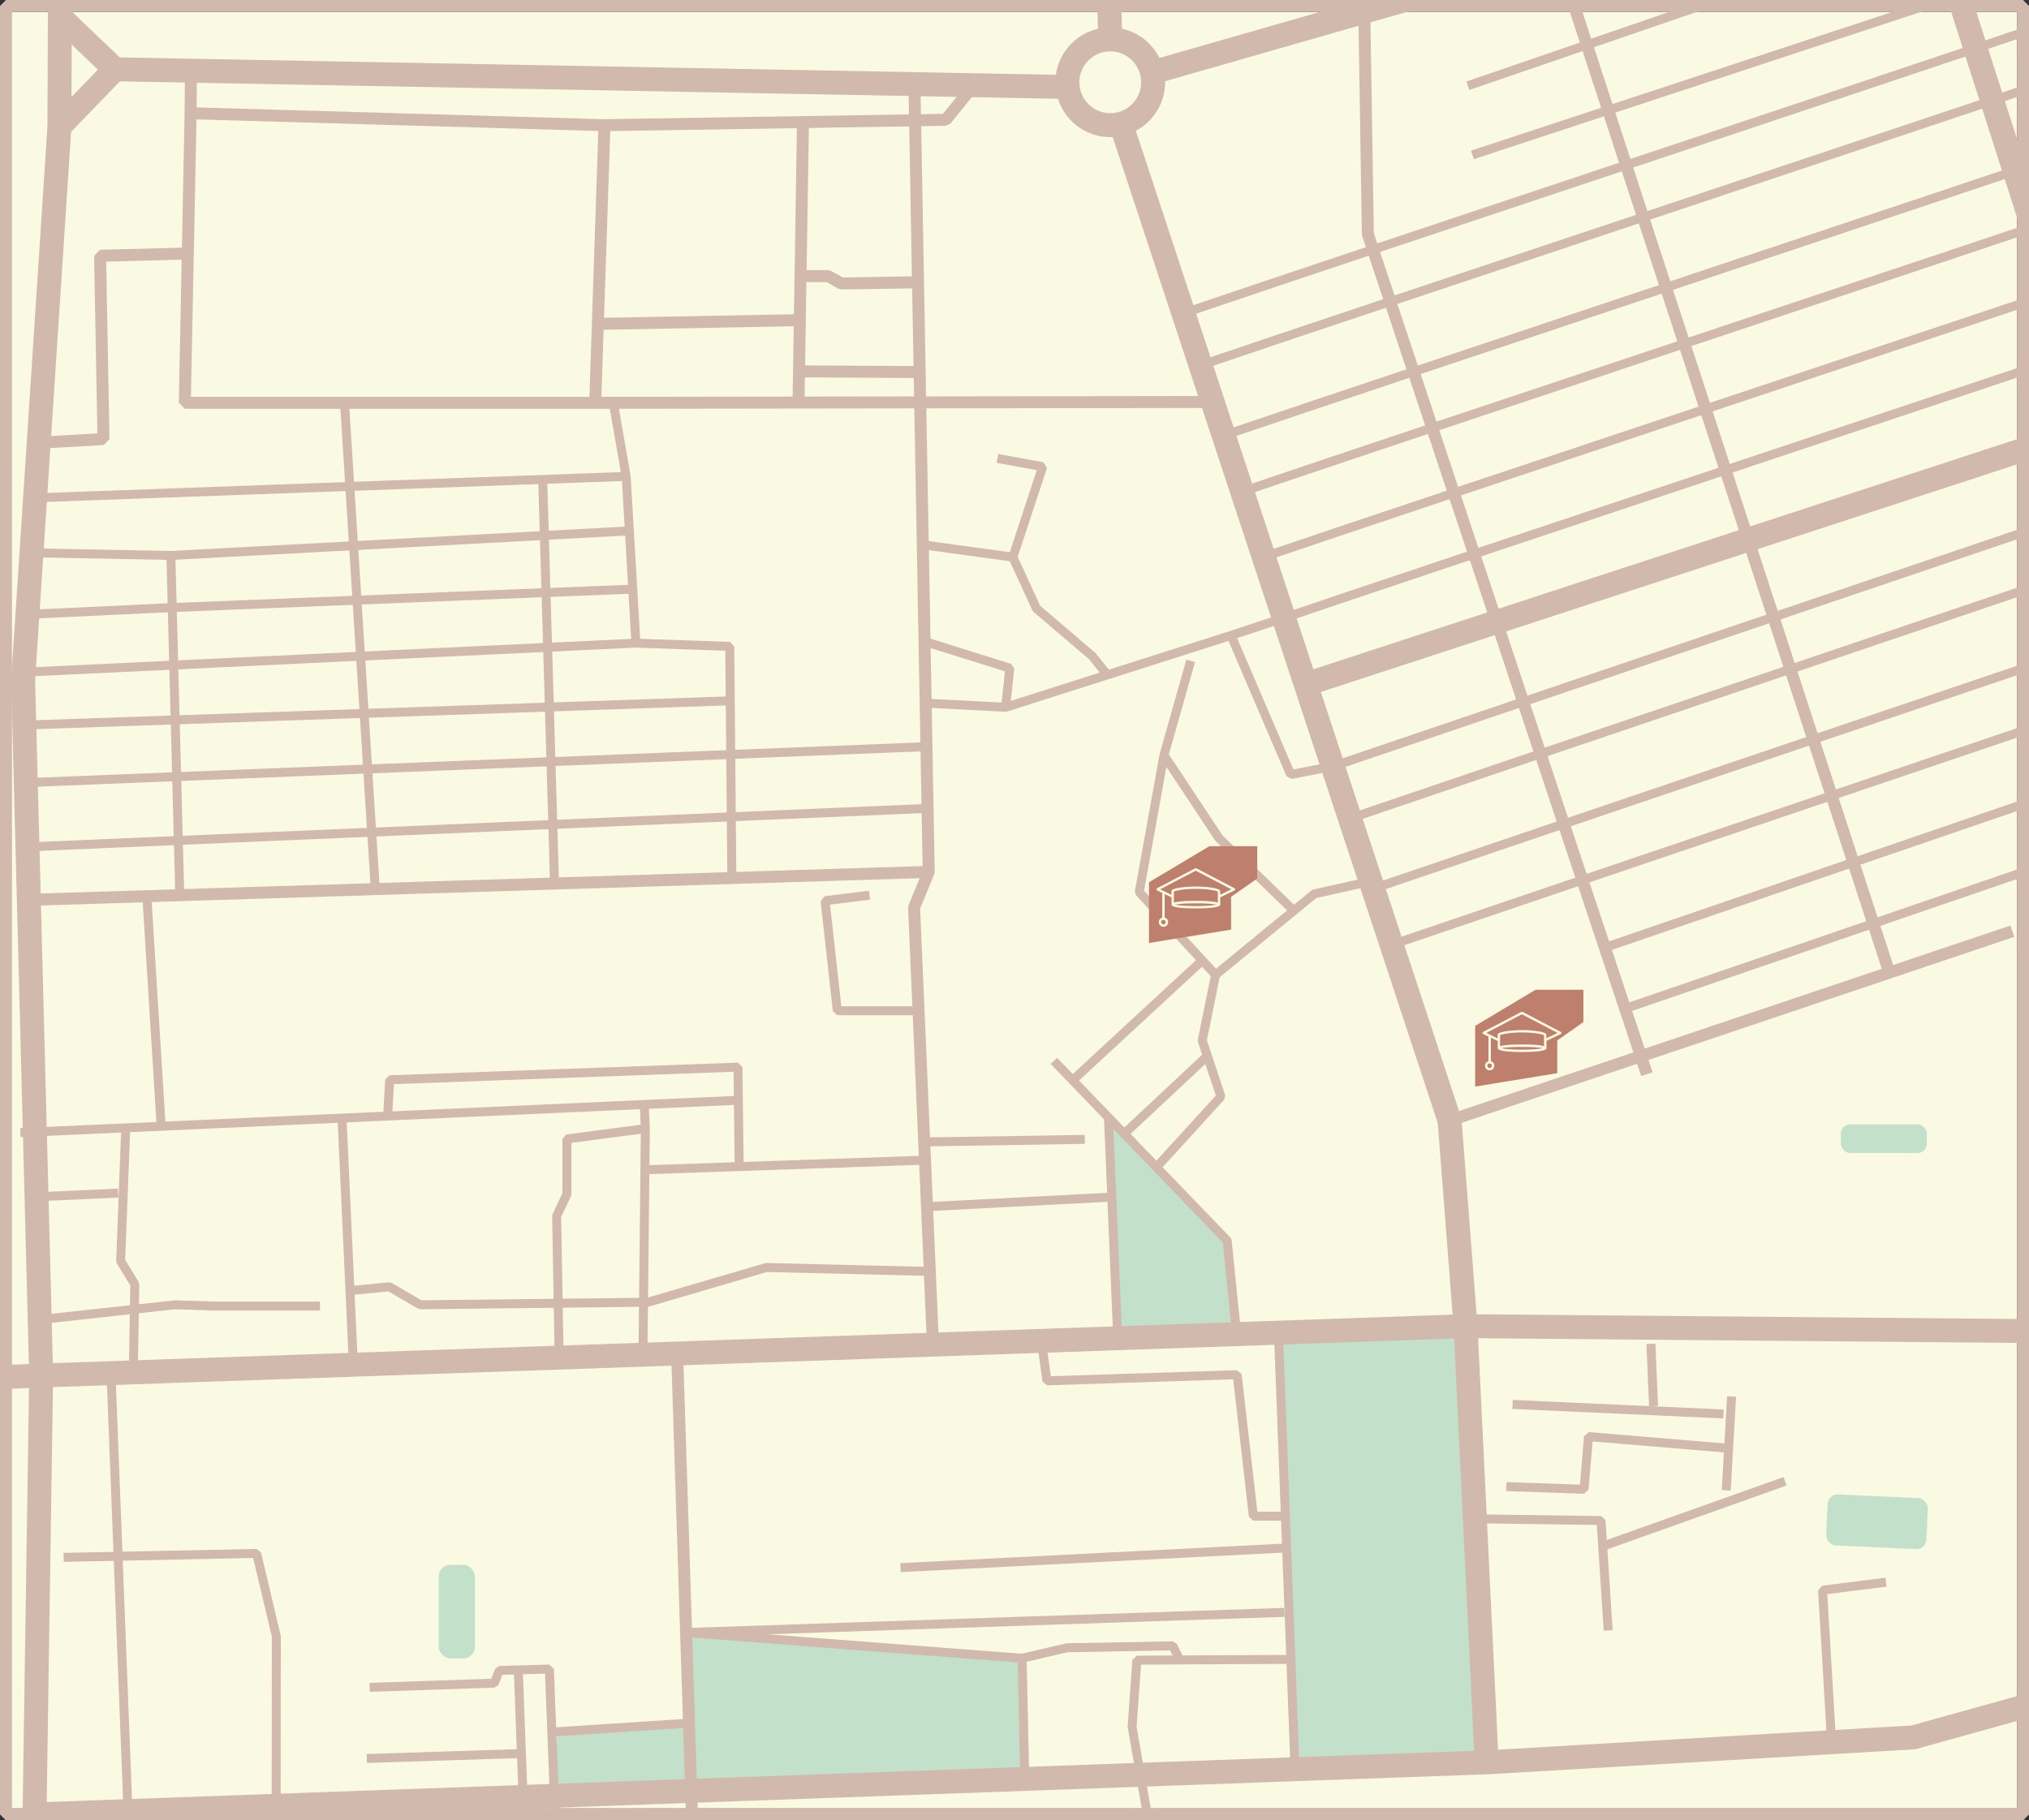 <?xml version="1.0" encoding="UTF-8"?> <svg xmlns="http://www.w3.org/2000/svg" xmlns:xlink="http://www.w3.org/1999/xlink" id="_Слой_1" viewBox="0 0 741.71 665.61"><rect x="0" y="0" width="741.71" height="665.61" fill="#333333" stroke="none"/> <defs> <style>.cls-1{fill:none;}.cls-2{clip-path:url(#clippath);}.cls-3{fill:#faf9e2;}.cls-4{fill:#c2e0ca;}.cls-5{fill:#be806c;}.cls-6{fill:#d2b9ae;}</style> <clipPath id="clippath"> <rect class="cls-1" x="2.19" y="2.19" width="737.34" height="661.24"></rect> </clipPath> </defs> <rect class="cls-3" x="0" y="4.38" width="737.34" height="656.86"></rect> <g class="cls-2"> <g> <rect class="cls-4" x="160.36" y="572.18" width="13.27" height="34.21" rx="4.3" ry="4.3"></rect> <path class="cls-4" d="M542.07,644.43c-2.11-53.18-4.23-106.36-6.34-159.54-22.85,1.22-45.69,2.44-68.54,3.65,2.08,52.78,4.17,105.56,6.25,158.34,22.88-.82,45.75-1.64,68.63-2.46Z"></path> <path class="cls-4" d="M405.63,410.06c1.24,25.78,2.48,51.56,3.73,77.34,14.18-.41,28.37-.83,42.55-1.24-1.14-11.18-2.28-22.36-3.42-33.54-14.29-14.18-28.58-28.37-42.86-42.55Z"></path> <path class="cls-4" d="M203.68,633.68c-.32,7.64-.65,15.28-.97,22.93,57.3-2.06,114.6-4.11,171.9-6.17-.32-14.7-.65-29.41-.97-44.11-40.95-3.14-81.91-6.28-122.86-9.42,.04,11.06,.08,22.12,.12,33.19-15.74,1.19-31.47,2.39-47.21,3.58Z"></path> <rect class="cls-4" x="667.85" y="547.05" width="36.66" height="18.67" rx="3.62" ry="3.62" transform="translate(26.33 -30.98) rotate(2.64)"></rect> <rect class="cls-4" x="672.93" y="411.12" width="31.43" height="10.47" rx="3.39" ry="3.39"></rect> </g> <g> <polygon class="cls-6" points="15.2 507.32 10.67 503.06 4.09 248.71 4.1 248.31 17.36 46.05 18.58 43.29 38.84 22.3 42.07 20.96 390.36 27.43 390.2 36.18 43.82 29.75 25.99 48.22 12.84 248.68 19.31 498.42 531.01 480.68 525.58 410.63 405.77 47.12 414.08 44.38 534.06 408.39 534.27 409.42 540.09 484.56 535.88 489.27 15.2 507.32"></polygon> <polygon class="cls-6" points="38.96 28.5 18.86 9.27 17.51 6.1 17.51 -16.12 26.26 -16.12 26.26 4.23 45.02 22.17 38.96 28.5"></polygon> <path class="cls-6" d="M405.86,50.13c-11.06,0-20.05-9-20.05-20.05s8.99-20.05,20.05-20.05,20.05,9,20.05,20.05-8.99,20.05-20.05,20.05Zm0-31.35c-6.23,0-11.3,5.07-11.3,11.3s5.07,11.3,11.3,11.3,11.3-5.07,11.3-11.3-5.07-11.3-11.3-11.3Z"></path> <rect class="cls-6" x="417.71" y="-2.19" width="176.56" height="8.75" transform="translate(19 139.55) rotate(-16)"></rect> <rect class="cls-6" x="401.05" y="-17.95" width="8.75" height="32.35" transform="translate(.19 10.92) rotate(-1.54)"></rect> <rect class="cls-6" x="648.94" y="368.33" width="8.75" height="235.19" transform="translate(161.71 1134.97) rotate(-89.5)"></rect> <polygon class="cls-6" points="478.68 254.38 475.96 246.06 760.8 152.9 703.25 -26.95 711.59 -29.62 770.47 154.38 767.66 159.87 478.68 254.38"></polygon> <rect class="cls-6" x="-30.68" y="499.46" width="45.75" height="8.75" transform="translate(-19.62 .08) rotate(-2.23)"></rect> <rect class="cls-6" x="1.69" y="21.84" width="40.23" height="8.75" transform="translate(-4.5 47.93) rotate(-89.78)"></rect> <polygon class="cls-6" points="338.86 491.74 331.96 331.89 332.12 330.96 337.3 318.4 332.08 30.8 336.46 30.72 341.69 318.78 341.52 319.65 336.35 332.18 343.24 491.55 338.86 491.74"></polygon> <path class="cls-6" d="M217.59,149.47H67.56l-2.19-2.23,2.11-105.88,2.25-2.14,151.3,4.38,2.12,2.26-3.38,101.5-2.19,2.12Zm-147.8-4.38H215.47l3.24-97.19-146.89-4.25-2.02,101.44Z"></path> <rect class="cls-6" x="217.59" y="144.94" width="225.71" height="4.38" transform="translate(-.2 .46) rotate(-.08)"></rect> <rect class="cls-6" x="10.47" y="321.73" width="329.11" height="4.38" transform="translate(-9.96 5.58) rotate(-1.78)"></rect> <polygon class="cls-6" points="12.78 667.8 8.25 663.36 10.67 502.88 19.42 503.02 17.07 658.89 538.87 640.17 531.36 485.1 540.1 484.68 547.83 644.17 543.61 648.75 12.78 667.8"></polygon> <polygon class="cls-6" points="543.71 648.75 543.2 640.01 698.69 630.91 791.17 605.18 793.52 613.61 700.59 639.47 699.67 639.63 543.71 648.75"></polygon> <rect class="cls-6" x="1.51" y="669.64" width="21.21" height="8.75" transform="translate(-661.7 653.38) rotate(-87.22)"></rect> <polygon class="cls-6" points="16.15 163.95 15.91 159.58 35.6 158.47 34.4 93.56 36.53 91.33 68.6 90.5 68.71 94.88 38.82 95.65 40.01 160.49 37.95 162.72 16.15 163.95"></polygon> <rect class="cls-6" x="218.54" y="115.58" width="72.48" height="4.38" transform="translate(-2.15 4.76) rotate(-1.07)"></rect> <polygon class="cls-6" points="221 47.96 220.93 43.59 344.68 41.63 354.26 29.79 357.66 32.54 347.44 45.18 345.77 45.99 221 47.96"></polygon> <rect class="cls-6" x="241.42" y="93.72" width="102.56" height="4.38" transform="translate(192.17 387.05) rotate(-89.09)"></rect> <rect class="cls-6" x="311.94" y="113.85" width="4.38" height="44.11" transform="translate(176.37 449.23) rotate(-89.66)"></rect> <polygon class="cls-6" points="307.58 105.84 306.48 105.56 302.12 103.14 292.63 103.15 292.62 98.77 302.68 98.76 303.75 99.04 308.1 101.45 335.55 101.02 335.62 105.4 307.58 105.84"></polygon> <rect class="cls-6" x="524.24" y="372.95" width="217.05" height="4.38" transform="translate(-86.6 221.38) rotate(-18.6)"></rect> <rect class="cls-6" x="627.91" y="-25.65" width="4.38" height="390.92" transform="translate(-21.61 203.6) rotate(-18.05)"></rect> <rect class="cls-6" x="248.17" y="494.84" width="4.38" height="178.19" transform="translate(-18.59 8.32) rotate(-1.84)"></rect> <polygon class="cls-6" points="599.96 393.47 497.94 86.26 497.83 85.61 496.55 4.3 500.92 4.23 502.2 85.2 604.11 392.09 599.96 393.47"></polygon> <rect class="cls-6" x="61.97" y="31.44" width="15.55" height="4.38" transform="translate(35.49 103.06) rotate(-89.49)"></rect> </g> <g> <path class="cls-5" d="M561.35,361.89c-7.37,4.4-14.73,8.8-22.1,13.2v22.19c10-1.63,20.01-3.26,30.01-4.88v-11.98c3.19-2.24,6.37-4.48,9.56-6.72v-11.8h-17.47Z"></path> <path class="cls-3" d="M570.55,377.3l-13.99-7.32c-.13-.07-.28-.07-.4,0-2.37,1.24-4.74,2.48-7.11,3.72l-6.88,3.6c-.14,.08-.23,.23-.23,.39,0,.16,.1,.31,.25,.38l1.92,.92v9.03c-.73,.19-1.27,.85-1.27,1.64,0,.94,.77,1.71,1.71,1.71s1.71-.77,1.71-1.71c0-.79-.54-1.45-1.27-1.64v-8.62c.84,.4,1.67,.8,2.51,1.21v2.65c0,.07,.02,.14,.05,.2,0,0,.01,.02,.02,.03,.03,.04,.06,.08,.1,.11,.86,.86,5.11,1.06,8.74,1.06s7.88-.2,8.74-1.06c.04-.03,.07-.07,.1-.11,0,0,.01-.02,.02-.03,.03-.06,.05-.12,.05-.2v-2.67l5.25-2.53c.15-.07,.24-.22,.25-.38,0-.16-.09-.31-.23-.39Zm-25.18,12.37c0,.46-.38,.84-.84,.84s-.84-.38-.84-.84,.38-.84,.84-.84,.84,.38,.84,.84Zm19.05-9.34v2.22c-.11-.04-.23-.07-.36-.11-.03,0-.07-.02-.11-.03-.11-.03-.22-.05-.34-.08-.05-.01-.1-.02-.15-.03-.13-.02-.26-.05-.4-.07-.04,0-.07-.01-.11-.02-.17-.03-.36-.05-.55-.07-.06,0-.11-.01-.17-.02-.14-.02-.29-.03-.43-.05-.07,0-.14-.01-.2-.02-.17-.02-.34-.03-.51-.04-.04,0-.08,0-.12,0-.21-.02-.43-.03-.65-.04-.07,0-.14,0-.21-.01-.16,0-.32-.02-.49-.02-.07,0-.15,0-.22,0-.2,0-.4-.01-.61-.02-.03,0-.06,0-.09,0-.23,0-.46-.01-.7-.02-.07,0-.14,0-.2,0-.17,0-.35,0-.52,0-.07,0-.14,0-.21,0-.23,0-.46,0-.68,0s-.45,0-.68,0c-.07,0-.14,0-.21,0-.17,0-.35,0-.52,0-.07,0-.14,0-.2,0-.23,0-.47,0-.7,.02-.03,0-.06,0-.09,0-.2,0-.4,.01-.61,.02-.08,0-.15,0-.22,0-.16,0-.33,.01-.49,.02-.07,0-.14,0-.21,.01-.22,.01-.44,.03-.65,.04-.04,0-.08,0-.12,0-.17,.01-.34,.03-.51,.04-.07,0-.14,.01-.21,.02-.15,.01-.29,.03-.43,.05-.06,0-.12,.01-.17,.02-.19,.02-.37,.05-.54,.07-.04,0-.08,.01-.11,.02-.14,.02-.27,.04-.4,.07-.05,0-.1,.02-.15,.03-.12,.02-.23,.05-.34,.08-.04,0-.08,.02-.11,.03-.13,.03-.25,.07-.36,.11v-4.05c.55-.33,3.63-1.01,8.04-1.01s7.5,.67,8.04,1.01v1.82Zm-15.59,2.94s0,0,0,0c.02,0,.05-.01,.08-.02,.06-.01,.12-.03,.19-.04,.04,0,.08-.01,.12-.02,.06-.01,.13-.02,.2-.03,.04,0,.09-.01,.13-.02,.08-.01,.16-.02,.24-.04,.04,0,.09-.01,.13-.02,.11-.02,.23-.03,.36-.04,.02,0,.04,0,.05,0,.14-.02,.3-.03,.45-.05,.05,0,.09,0,.14-.01,.12-.01,.24-.02,.36-.03,.06,0,.12,0,.18-.01,.12,0,.24-.02,.37-.03,.06,0,.13,0,.19-.01,.14,0,.29-.02,.44-.03,.05,0,.09,0,.14,0,.2-.01,.41-.02,.63-.03,.04,0,.08,0,.12,0,.18,0,.35-.01,.54-.02,.07,0,.15,0,.22,0,.16,0,.32,0,.48-.01,.08,0,.16,0,.25,0,.17,0,.34,0,.52,0,.08,0,.15,0,.23,0,.25,0,.51,0,.77,0s.52,0,.77,0c.08,0,.15,0,.23,0,.18,0,.35,0,.52,0,.08,0,.17,0,.25,0,.16,0,.33,0,.49,.01,.07,0,.14,0,.22,0,.19,0,.38,.01,.57,.02,.03,0,.06,0,.09,0,.22,.01,.44,.02,.64,.03,.03,0,.06,0,.08,0,.17,.01,.34,.02,.51,.03,.05,0,.1,0,.15,.01,.15,.01,.29,.02,.42,.03,.04,0,.09,0,.13,.01,.15,.01,.3,.03,.44,.04,.02,0,.04,0,.06,0,.33,.03,.63,.07,.91,.1,.02,0,.04,0,.06,0,.11,.02,.22,.03,.32,.05,.03,0,.05,0,.08,.01,.09,.02,.18,.03,.27,.05,.02,0,.04,0,.06,.01,.1,.02,.2,.04,.29,.06-1.15,.26-3.82,.53-7.54,.53s-6.4-.26-7.54-.53Zm16.45-3.63v-1.27c0-.13-.05-.26-.14-.36-.64-.82-5.06-1.37-8.77-1.37s-8.13,.55-8.76,1.36c-.1,.11-.14,.24-.14,.37v1.29c-.86-.41-1.72-.83-2.58-1.24l-1.56-.75,6.11-3.2c2.3-1.21,4.61-2.41,6.91-3.61l13.03,6.81-4.1,1.97Z"></path> </g> <g> <g> <rect class="cls-6" x="12.76" y="176.47" width="216.22" height="3.28" transform="translate(-6.38 4.5) rotate(-2.08)"></rect> <polygon class="cls-6" points="230.82 235.24 227.27 174.39 222.38 146.46 225.62 145.9 230.54 174.11 234.1 235.05 230.82 235.24"></polygon> <polygon class="cls-6" points="62.57 204.74 61.97 204.73 11.48 203.77 11.54 200.49 62.51 201.46 229.98 192.47 230.16 195.75 62.57 204.74"></polygon> <rect class="cls-6" x="198.9" y="175.28" width="3.28" height="147.81" transform="translate(-7.21 5.98) rotate(-1.68)"></rect> <rect class="cls-6" x="129.9" y="147.1" width="3.28" height="178.17" transform="translate(-14.63 8.77) rotate(-3.62)"></rect> <polygon class="cls-6" points="8.38 226.37 8.22 223.09 63.66 220.47 231.24 213.76 231.37 217.04 63.8 223.75 8.38 226.37"></polygon> <polygon class="cls-6" points="265.87 319.14 265.14 237.93 232.4 236.79 8.73 247.42 8.57 244.14 232.38 233.51 266.82 234.7 268.41 236.33 269.16 319.11 265.87 319.14"></polygon> <rect class="cls-6" x="7.1" y="259.05" width="259.92" height="3.28" transform="translate(-8.9 4.88) rotate(-1.97)"></rect> <rect class="cls-6" x="7.31" y="277.98" width="331.49" height="3.28" transform="translate(-11.03 7.14) rotate(-2.29)"></rect> <rect class="cls-6" x="9.89" y="300.99" width="329.33" height="3.28" transform="translate(-12.76 7.73) rotate(-2.45)"></rect> <rect class="cls-6" x="62.47" y="203.08" width="3.28" height="124.25" transform="translate(-6.94 1.77) rotate(-1.5)"></rect> <rect class="cls-6" x="7.31" y="406.57" width="262.12" height="3.28" transform="translate(-18.24 6.65) rotate(-2.58)"></rect> <polygon class="cls-6" points="153.66 478.72 152.82 478.5 141.99 472.18 127.94 473.54 127.63 470.27 142.2 468.86 143.19 469.08 154.08 475.43 236.61 474.5 279.64 461.87 280.15 461.8 339.93 463.25 339.85 466.53 280.32 465.09 237.32 477.71 236.87 477.78 153.66 478.72"></polygon> <rect class="cls-6" x="125.44" y="408.76" width="3.28" height="90.28" transform="translate(-20.75 6.33) rotate(-2.64)"></rect> <polygon class="cls-6" points="12.79 484.35 12.43 481.09 63.91 475.44 78.01 475.91 116.97 475.91 116.97 479.19 77.95 479.19 63.91 478.72 12.79 484.35"></polygon> <polygon class="cls-6" points="50.45 497.79 47.17 497.74 47.63 470.01 42.71 461.95 42.47 461.03 44.33 412.29 47.61 412.42 45.77 460.66 50.68 468.7 50.92 469.58 50.45 497.79"></polygon> <rect class="cls-6" x="13.34" y="435.28" width="29.84" height="3.28" transform="translate(-19.85 1.74) rotate(-2.61)"></rect> <polygon class="cls-6" points="202.76 496.41 201.84 444.67 201.99 443.94 205.6 436.28 205.6 416.43 207.02 414.81 235.7 411.04 236.13 414.3 208.88 417.87 208.88 436.65 208.72 437.35 205.12 444.99 206.04 496.35 202.76 496.41"></polygon> <polygon class="cls-6" points="236.68 495.34 233.4 495.3 234.27 412.65 233.86 403.92 237.14 403.77 237.55 412.59 236.68 495.34"></polygon> <rect class="cls-6" x="235.72" y="424.3" width="102.44" height="3.28" transform="translate(-14.5 10.14) rotate(-1.97)"></rect> <polygon class="cls-6" points="268.57 426.54 268.15 391.87 144 396.4 143.34 408.15 140.06 407.96 140.81 394.72 142.39 393.17 269.71 388.53 271.41 390.15 271.85 426.5 268.57 426.54"></polygon> <rect class="cls-6" x="54.65" y="327.6" width="3.28" height="84.26" transform="translate(-22.85 4.21) rotate(-3.56)"></rect> <polygon class="cls-6" points="334.53 371.21 306.08 371.21 304.45 369.75 299.98 329.52 301.41 327.71 317.66 325.68 318.07 328.94 303.42 330.77 307.55 367.93 334.53 367.93 334.53 371.21"></polygon> <polygon class="cls-6" points="450.42 487.96 447.02 454.35 384.08 389.04 386.44 386.77 449.78 452.48 450.23 453.45 453.69 487.63 450.42 487.96"></polygon> <rect class="cls-6" x="338.83" y="437.83" width="68.19" height="3.28" transform="translate(-22.31 19.95) rotate(-2.98)"></rect> <rect class="cls-6" x="405.25" y="408.55" width="3.28" height="80.79" transform="translate(-18.44 17.43) rotate(-2.4)"></rect> <rect class="cls-6" x="336.41" y="415.42" width="60.16" height="3.28" transform="translate(-6.66 5.95) rotate(-.92)"></rect> <rect class="cls-6" x="383.54" y="371.48" width="64.51" height="3.28" transform="translate(-142.8 381.53) rotate(-42.77)"></rect> <polygon class="cls-6" points="423.96 427.9 421.53 425.69 444.45 400.57 437.92 381 437.87 380.16 442.75 356.1 443.32 355.16 479.41 325.57 480.09 325.24 500.7 320.64 501.42 323.84 481.19 328.35 445.85 357.32 441.18 380.38 447.87 400.45 447.52 402.08 423.96 427.9"></polygon> <rect class="cls-6" x="405.24" y="398.47" width="42.22" height="3.28" transform="translate(-158.34 399.3) rotate(-43.1)"></rect> <polygon class="cls-6" points="471.5 333.87 444.29 307.45 424.13 277.02 423.92 275.67 433.67 241.2 436.83 242.1 427.28 275.84 446.93 305.48 473.79 331.51 471.5 333.87"></polygon> <polygon class="cls-6" points="443.15 357.54 415.25 327.3 414.84 325.9 423.89 275.82 427.11 276.41 418.22 325.67 445.56 355.31 443.15 357.54"></polygon> <path class="cls-6" d="M463.95,204.69l-1.06-3.11c25.6-8.75,92.13-30.93,156.47-52.38,64.49-21.5,131.17-43.73,156.8-52.49l1.06,3.11c-25.64,8.76-92.33,31-156.82,52.5-64.34,21.45-130.86,43.63-156.45,52.37Z"></path> <path class="cls-6" d="M471.29,227.02l-1.06-3.11c25.62-8.75,92.21-30.95,156.62-52.43,64.42-21.48,131.04-43.69,156.65-52.44l1.06,3.11c-25.62,8.75-92.25,30.97-156.68,52.45-64.4,21.47-130.99,43.67-156.6,52.42Z"></path> <path class="cls-6" d="M456.94,180.54l-1.06-3.11c25.64-8.76,92.32-30.99,156.8-52.49,64.35-21.45,130.89-43.64,156.48-52.38l1.06,3.11c-25.6,8.75-92.15,30.93-156.5,52.39-64.47,21.5-131.14,43.72-156.77,52.48Z"></path> <path class="cls-6" d="M442.59,134.06l-1.06-3.11c25.62-8.75,92.21-30.95,156.62-52.43,64.42-21.48,131.04-43.69,156.65-52.44l1.06,3.11c-25.62,8.75-92.25,30.97-156.68,52.45-64.4,21.47-130.99,43.67-156.6,52.42Z"></path> <path class="cls-6" d="M449.27,160.31l-1.06-3.11c25.62-8.75,92.21-30.95,156.62-52.43,64.42-21.48,131.04-43.69,156.65-52.44l1.06,3.11c-25.62,8.75-92.25,30.97-156.68,52.45-64.4,21.47-130.99,43.67-156.6,52.42Z"></path> <path class="cls-6" d="M434.29,115.71l-1.06-3.11c25.62-8.75,92.23-30.96,156.65-52.44,64.41-21.47,131.02-43.68,156.63-52.43l1.06,3.11c-25.62,8.75-92.23,30.96-156.65,52.44-64.41,21.47-131.02,43.68-156.63,52.43Z"></path> <path class="cls-6" d="M586.36,348.3l-1.06-3.11c25.64-8.76,74.01-25.35,122.37-41.95,48.28-16.56,96.53-33.12,122.13-41.86l1.06,3.11c-25.59,8.74-73.85,25.3-122.12,41.86-48.36,16.59-96.73,33.19-122.37,41.95Z"></path> <path class="cls-6" d="M593.7,370.63l-1.06-3.11c25.59-8.74,73.85-25.3,122.12-41.86,48.36-16.59,96.73-33.19,122.37-41.95l1.06,3.11c-25.64,8.76-74.01,25.35-122.37,41.95-48.28,16.56-96.53,33.12-122.13,41.86Z"></path> <path class="cls-6" d="M510.88,346.45l-1.06-3.11c25.56-8.73,91.88-31.18,156.02-52.9,64.54-21.85,131.27-44.44,156.95-53.21l1.06,3.11c-25.68,8.77-92.42,31.36-156.95,53.21-64.14,21.71-130.45,44.16-156.01,52.89Z"></path> <path class="cls-6" d="M496.53,299.97l-1.06-3.11c25.56-8.73,91.88-31.18,156.02-52.9,64.54-21.85,131.27-44.44,156.94-53.21l1.06,3.11c-25.68,8.77-92.41,31.36-156.95,53.21-64.14,21.71-130.46,44.16-156.01,52.89Z"></path> <path class="cls-6" d="M503.22,326.22l-1.06-3.11c25.63-8.75,92.19-31.29,156.56-53.08,64.3-21.77,130.79-44.28,156.4-53.03l1.06,3.11c-25.61,8.75-92.1,31.26-156.4,53.03-64.37,21.79-130.93,44.33-156.56,53.08Z"></path> <path class="cls-6" d="M488.23,281.62l-1.06-3.11c25.62-8.75,92.15-31.27,156.48-53.06,64.34-21.78,130.86-44.3,156.48-53.05l1.06,3.11c-25.62,8.75-92.15,31.27-156.48,53.06-64.34,21.78-130.86,44.3-156.48,53.05Z"></path> <rect class="cls-6" x="468.71" y="487.21" width="3.28" height="157.11" transform="translate(-21.21 18.33) rotate(-2.18)"></rect> <rect class="cls-6" x="329.12" y="567.92" width="141.51" height="3.28" transform="translate(-28.52 21.13) rotate(-2.92)"></rect> <polygon class="cls-6" points="469.79 556.03 458.16 556.03 456.53 554.58 450.8 504.32 382.76 506.53 381.08 505.11 379.06 490.49 382.32 490.05 384.13 503.2 452.2 500.99 453.89 502.45 459.63 552.75 469.79 552.75 469.79 556.03"></polygon> <polygon class="cls-6" points="102.59 660.26 99.31 660.25 99.38 598.42 92.53 569.66 23.3 571.07 23.23 567.79 93.78 566.35 95.41 567.61 102.66 598.23 102.59 660.26"></polygon> <rect class="cls-6" x="42.26" y="502" width="3.28" height="173.98" transform="translate(-22.74 2.14) rotate(-2.22)"></rect> <path class="cls-6" d="M201.75,675.98l-2.51-64.04-9.69,.27c-.07,0-3.95,.11-5.89,.17l-1.41,3.62-1.47,1.05-45.6,1.55-.11-3.28,44.52-1.51,1.41-3.63,1.44-1.04c.06,0,6.96-.2,7.02-.2l11.31-.32,1.69,1.58,2.58,65.67-3.28,.13Z"></path> <rect class="cls-6" x="134.08" y="640.42" width="55.93" height="3.28" transform="translate(-20.56 5.54) rotate(-1.84)"></rect> <rect class="cls-6" x="188.74" y="610.55" width="3.28" height="46.48" transform="translate(-23.69 7.61) rotate(-2.15)"></rect> <rect class="cls-6" x="201.67" y="630.05" width="49.27" height="3.28" transform="translate(-40.45 15.99) rotate(-3.71)"></rect> <polygon class="cls-6" points="372.97 650.47 372.03 607.85 250.65 598.55 250.72 595.27 469.45 587.9 469.56 591.18 280.57 597.55 373.76 604.69 375.28 606.29 376.25 650.4 372.97 650.47"></polygon> <polygon class="cls-6" points="418.93 670.25 412.21 631.38 413.95 606.9 415.58 605.38 470.95 605.09 470.97 608.37 417.12 608.65 415.49 631.42 422.16 669.68 418.93 670.25"></polygon> <polygon class="cls-6" points="374.01 607.92 373.26 604.73 389.86 600.85 428.68 600.13 430.17 601.04 432.68 606.06 429.75 607.53 427.7 603.44 390.1 604.13 374.01 607.92"></polygon> <polygon class="cls-6" points="667.88 636.72 664.61 581.53 666.04 579.81 689.23 576.87 689.64 580.13 667.98 582.87 671.16 636.53 667.88 636.72"></polygon> <polygon class="cls-6" points="586.24 596.24 583.72 557.59 539.12 556.97 539.17 553.69 585.29 554.33 586.9 555.86 589.51 596.03 586.24 596.24"></polygon> <rect class="cls-6" x="583.53" y="551.88" width="71.06" height="3.28" transform="translate(-149.81 239.75) rotate(-19.6)"></rect> <rect class="cls-6" x="589.84" y="476.67" width="3.28" height="77.17" transform="translate(50.02 1082.85) rotate(-87.41)"></rect> <rect class="cls-6" x="602.39" y="491.3" width="3.28" height="22.77" transform="translate(-20.73 26.01) rotate(-2.42)"></rect> <rect class="cls-6" x="614.79" y="526.08" width="34.34" height="3.28" transform="translate(69.1 1128.59) rotate(-86.73)"></rect> <polygon class="cls-6" points="579 546.18 550.59 545.2 550.71 541.92 577.56 542.84 579.06 525.13 580.83 523.63 631.99 527.91 631.72 531.18 582.19 527.04 580.69 544.68 579 546.18"></polygon> <polygon class="cls-6" points="472.14 284.82 470.31 283.86 448.5 232.97 449.49 230.77 470.24 223.9 471.27 227.02 452.22 233.32 472.8 281.34 487.38 278.46 488.02 281.68 472.14 284.82"></polygon> <rect class="cls-6" x="533.49" y="11.19" width="113.95" height="3.28" transform="translate(27.81 192.37) rotate(-18.94)"></rect> <rect class="cls-6" x="533.32" y="24.17" width="197.28" height="3.28" transform="translate(23.63 198.96) rotate(-18.23)"></rect> </g> <polygon class="cls-6" points="367.54 260.24 338.29 258.73 338.46 255.46 367.41 256.95 449.51 230.76 450.51 233.89 368.12 260.17 367.54 260.24"></polygon> <polygon class="cls-6" points="403.5 247.78 398.02 240.95 377.84 223.76 377.41 223.2 369.14 205.22 337.1 200.83 337.55 197.58 370.48 202.09 371.75 203.03 380.24 221.5 400.48 238.78 406.06 245.72 403.5 247.78"></polygon> <polygon class="cls-6" points="371.81 204.23 368.7 203.2 379.01 171.91 364.32 169.24 364.91 166.01 381.45 169.02 382.72 171.15 371.81 204.23"></polygon> <polygon class="cls-6" points="369.26 258.77 365.99 258.43 367.35 245.48 337.48 236.11 338.46 232.98 369.62 242.75 370.76 244.49 369.26 258.77"></polygon> </g> <g> <path class="cls-5" d="M442.12,309.39c-7.37,4.4-14.73,8.8-22.1,13.2v22.19c10-1.63,20.01-3.26,30.01-4.88v-11.98c3.19-2.24,6.37-4.48,9.56-6.72v-11.8h-17.47Z"></path> <path class="cls-3" d="M451.31,324.8l-13.99-7.32c-.13-.07-.28-.07-.4,0-2.37,1.24-4.74,2.48-7.11,3.72l-6.88,3.6c-.14,.08-.23,.23-.23,.39,0,.16,.1,.31,.25,.38l1.92,.92v9.03c-.73,.19-1.27,.85-1.27,1.64,0,.94,.77,1.71,1.71,1.71s1.71-.77,1.71-1.71c0-.79-.54-1.45-1.27-1.64v-8.62c.84,.4,1.67,.8,2.51,1.21v2.65c0,.07,.02,.14,.05,.2,0,0,.01,.02,.02,.03,.03,.04,.06,.08,.1,.11,.86,.86,5.11,1.06,8.74,1.06s7.88-.2,8.74-1.06c.04-.03,.07-.07,.1-.11,0,0,.01-.02,.02-.03,.03-.06,.05-.12,.05-.2v-2.67l5.25-2.53c.15-.07,.24-.22,.25-.38,0-.16-.09-.31-.23-.39Zm-25.18,12.37c0,.46-.38,.84-.84,.84s-.84-.38-.84-.84,.38-.84,.84-.84,.84,.38,.84,.84Zm19.05-9.34v2.22c-.11-.04-.23-.07-.36-.11-.03,0-.07-.02-.11-.03-.11-.03-.22-.05-.34-.08-.05-.01-.1-.02-.15-.03-.13-.02-.26-.05-.4-.07-.04,0-.07-.01-.11-.02-.17-.03-.36-.05-.55-.07-.06,0-.11-.01-.17-.02-.14-.02-.29-.03-.43-.05-.07,0-.14-.01-.2-.02-.17-.02-.34-.03-.51-.04-.04,0-.08,0-.12,0-.21-.02-.43-.03-.65-.04-.07,0-.14,0-.21-.01-.16,0-.32-.02-.49-.02-.07,0-.15,0-.22,0-.2,0-.4-.01-.61-.02-.03,0-.06,0-.09,0-.23,0-.46-.01-.7-.02-.07,0-.14,0-.2,0-.17,0-.35,0-.52,0-.07,0-.14,0-.21,0-.23,0-.46,0-.68,0s-.45,0-.68,0c-.07,0-.14,0-.21,0-.17,0-.35,0-.52,0-.07,0-.14,0-.2,0-.23,0-.47,0-.7,.02-.03,0-.06,0-.09,0-.2,0-.4,.01-.61,.02-.08,0-.15,0-.22,0-.16,0-.33,.01-.49,.02-.07,0-.14,0-.21,.01-.22,.01-.44,.03-.65,.04-.04,0-.08,0-.12,0-.17,.01-.34,.03-.51,.04-.07,0-.14,.01-.21,.02-.15,.01-.29,.03-.43,.05-.06,0-.12,.01-.17,.02-.19,.02-.37,.05-.54,.07-.04,0-.08,.01-.11,.02-.14,.02-.27,.04-.4,.07-.05,0-.1,.02-.15,.03-.12,.02-.23,.05-.34,.08-.04,0-.08,.02-.11,.03-.13,.03-.25,.07-.36,.11v-4.05c.55-.33,3.63-1.01,8.04-1.01s7.5,.67,8.04,1.01v1.82Zm-15.59,2.94s0,0,0,0c.02,0,.05-.01,.08-.02,.06-.01,.12-.03,.19-.04,.04,0,.08-.01,.12-.02,.06-.01,.13-.02,.2-.03,.04,0,.09-.01,.13-.02,.08-.01,.16-.02,.24-.04,.04,0,.09-.01,.13-.02,.11-.02,.23-.03,.36-.04,.02,0,.04,0,.05,0,.14-.02,.3-.03,.45-.05,.05,0,.09,0,.14-.01,.12-.01,.24-.02,.36-.03,.06,0,.12,0,.18-.01,.12,0,.24-.02,.37-.03,.06,0,.13,0,.19-.01,.14,0,.29-.02,.44-.03,.05,0,.09,0,.14,0,.2-.01,.41-.02,.63-.03,.04,0,.08,0,.12,0,.18,0,.35-.01,.54-.02,.07,0,.15,0,.22,0,.16,0,.32,0,.48-.01,.08,0,.16,0,.25,0,.17,0,.34,0,.52,0,.08,0,.15,0,.23,0,.25,0,.51,0,.77,0s.52,0,.77,0c.08,0,.15,0,.23,0,.18,0,.35,0,.52,0,.08,0,.17,0,.25,0,.16,0,.33,0,.49,.01,.07,0,.14,0,.22,0,.19,0,.38,.01,.57,.02,.03,0,.06,0,.09,0,.22,.01,.44,.02,.64,.03,.03,0,.06,0,.08,0,.17,.01,.34,.02,.51,.03,.05,0,.1,0,.15,.01,.15,.01,.29,.02,.42,.03,.04,0,.09,0,.13,.01,.15,.01,.3,.03,.44,.04,.02,0,.04,0,.06,0,.33,.03,.63,.07,.91,.1,.02,0,.04,0,.06,0,.11,.02,.22,.03,.32,.05,.03,0,.05,0,.08,.01,.09,.02,.18,.03,.27,.05,.02,0,.04,0,.06,.01,.1,.02,.2,.04,.29,.06-1.15,.26-3.82,.53-7.54,.53s-6.4-.26-7.54-.53Zm16.45-3.63v-1.27c0-.13-.05-.26-.14-.36-.64-.82-5.06-1.37-8.77-1.37s-8.13,.55-8.76,1.36c-.1,.11-.14,.24-.14,.37v1.29c-.86-.41-1.72-.83-2.58-1.24l-1.56-.75,6.11-3.2c2.3-1.21,4.61-2.41,6.91-3.61l13.03,6.81-4.1,1.97Z"></path> </g> </g> <g> <path class="cls-3" d="M682.17,372.4h-1.17c-.34,0-.62-.28-.62-.62s.28-.62,.62-.62h1.17c.34,0,.62,.28,.62,.62s-.28,.62-.62,.62Z"></path> <path class="cls-3" d="M704.94,372.4h-1.17c-.34,0-.62-.28-.62-.62s.28-.62,.62-.62h1.17c.34,0,.62,.28,.62,.62s-.28,.62-.62,.62Z"></path> <path class="cls-3" d="M696.88,372.4h-8.24c-.34,0-.62-.28-.62-.62s.28-.62,.62-.62h8.24c.34,0,.62,.28,.62,.62s-.28,.62-.62,.62Z"></path> <path class="cls-3" d="M684.11,376.44c-.34,0-.62-.28-.62-.62v-8.07c0-.34,.28-.62,.62-.62s.62,.28,.62,.62v8.07c0,.34-.28,.62-.62,.62Z"></path> <path class="cls-3" d="M686.47,378.73c-.34,0-.62-.28-.62-.62v-12.67c0-.34,.28-.62,.62-.62s.62,.28,.62,.62v12.67c0,.34-.28,.62-.62,.62Z"></path> <path class="cls-3" d="M701.41,376.44c-.34,0-.62-.28-.62-.62v-8.07c0-.34,.28-.62,.62-.62s.62,.28,.62,.62v8.07c0,.34-.28,.62-.62,.62Z"></path> <path class="cls-3" d="M699.05,378.73c-.34,0-.62-.28-.62-.62v-12.67c0-.34,.28-.62,.62-.62s.62,.28,.62,.62v12.67c0,.34-.28,.62-.62,.62Z"></path> </g> <path class="cls-6" d="M739.53,665.61H2.19l-2.19-2.19V2.19L2.19,0H739.53l2.19,2.19V663.43l-2.19,2.19ZM4.38,661.24H737.34V4.38H4.38V661.24Z"></path> </svg> 